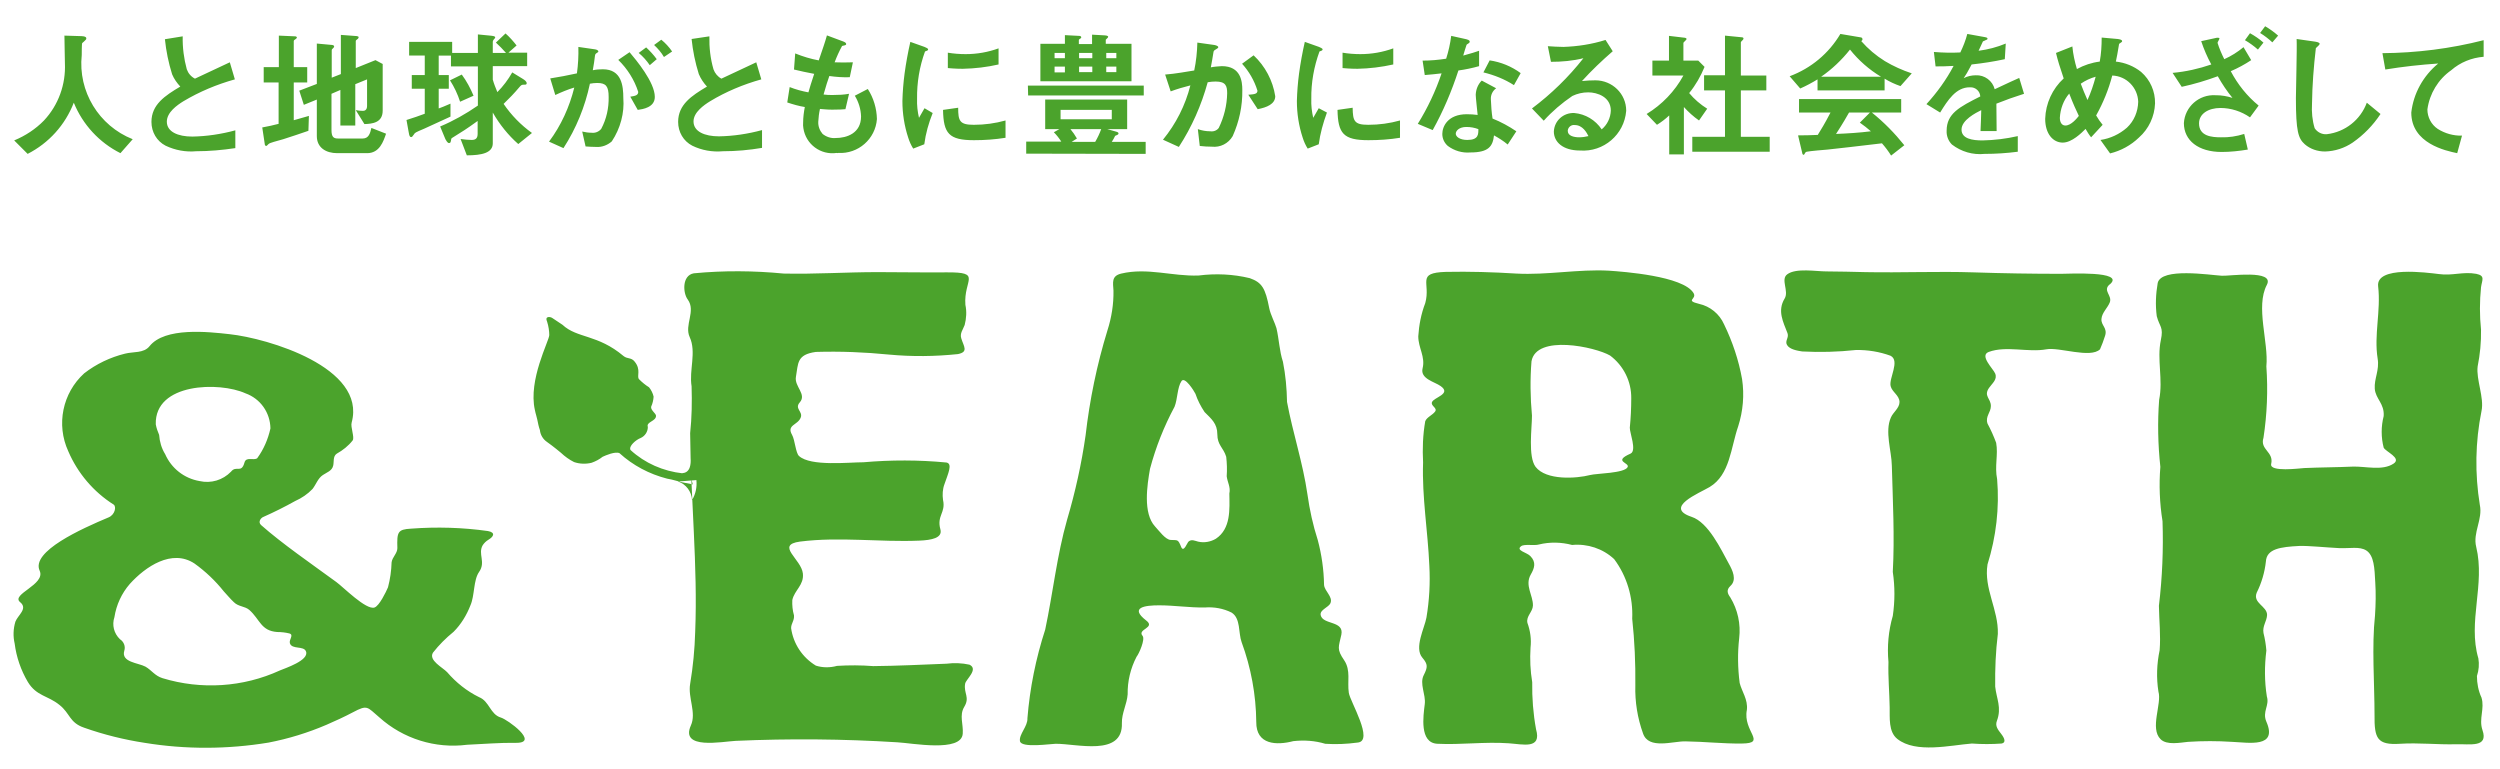 <svg enable-background="new 0 0 104 32" height="32" viewBox="0 0 104 32" width="104" xmlns="http://www.w3.org/2000/svg"><path d="m40.15 28.44c-.07.41.21.56-.04.97-.21.35-.03.72-.06 1.11-.05.79-2.12.39-2.72.36-2.24-.14-4.49-.16-6.73-.06-.56.03-2.32.38-1.86-.64.24-.53-.13-1.16-.03-1.73.12-.72.19-1.44.21-2.17.11-2.74-.19-5.51-.21-8.26.07-.65.08-1.3.06-1.95-.11-.67.21-1.42-.08-2.05-.23-.5.27-1.08-.08-1.56-.2-.26-.25-1 .25-1.09 1.25-.12 2.5-.11 3.74.01 1.3.03 2.6-.06 3.91-.06.95 0 1.91.02 2.87.01 1.5-.01.7.3.78 1.35.06.28.04.57-.03.84-.07.19-.21.35-.14.56.1.33.31.56-.14.65-.95.1-1.91.11-2.87.02-1.01-.1-2.02-.14-3.04-.11-.8.11-.73.47-.83 1.04-.07.4.46.72.16 1.06-.23.26.14.38.04.63-.12.32-.6.3-.36.72.12.21.15.76.29.88.48.44 2.07.26 2.68.26 1.15-.1 2.3-.1 3.45.01.27.05.07.46-.08.9-.08.21-.09.44-.06.66.12.53-.27.65-.11 1.22.1.36-.37.45-.88.47-1.65.07-3.31-.17-4.96.04-1.04.14.06.73.12 1.33.05.48-.35.69-.44 1.1-.01.22.01.43.07.64.02.22-.12.33-.12.53.09.65.47 1.22 1.03 1.56.28.09.59.09.88.01.5-.03 1-.03 1.51.01 1.01-.01 2.03-.06 3.04-.1.32-.04.64-.03.96.04.39.19-.15.61-.18.79m32.52 1.09c.05-.43-.21-.76-.3-1.12-.08-.62-.09-1.24-.02-1.86.07-.59-.06-1.19-.37-1.7-.12-.16-.17-.31 0-.47.29-.26.09-.66-.06-.93-.33-.6-.85-1.72-1.55-1.95-1.17-.39.31-.98.75-1.24.85-.51.88-1.64 1.19-2.53.2-.63.26-1.3.16-1.96-.14-.79-.4-1.56-.75-2.28-.19-.43-.58-.75-1.04-.85-.61-.15-.07-.19-.23-.45-.43-.71-2.93-.89-3.52-.93-1.27-.07-2.57.19-3.85.12-.97-.06-1.95-.09-2.93-.07-1.26.04-.62.44-.86 1.3-.17.44-.26.91-.29 1.38 0 .48.3.85.18 1.33-.11.44.5.56.75.74.47.33-.29.47-.36.67-.06.16.24.24.13.39s-.34.23-.41.4c-.1.57-.12 1.15-.09 1.72-.05 1.44.2 2.86.26 4.29.04.72 0 1.44-.12 2.16-.08.44-.52 1.26-.17 1.67.24.28.22.4.06.72-.19.36.09.81.04 1.21-.06.49-.23 1.61.52 1.65.98.05 1.97-.09 2.97-.02.6.04 1.38.26 1.14-.58-.12-.65-.17-1.31-.16-1.96-.08-.48-.1-.96-.07-1.44.04-.35-.01-.7-.13-1.03-.06-.28.22-.45.23-.72.01-.42-.35-.84-.09-1.29.15-.26.24-.51-.02-.77-.14-.15-.62-.23-.38-.41.13-.1.55-.01.74-.07.45-.11.93-.1 1.38.02.64-.06 1.28.15 1.75.59.53.71.79 1.59.75 2.48.1.92.14 1.85.13 2.77-.02.68.09 1.36.32 2 .23.68 1.24.32 1.76.33.79.01 1.57.1 2.35.09 1.07-.01.03-.5.21-1.4m-4.84-10.66c-.75.33-.03.37-.12.56-.13.26-1.29.26-1.56.33-.58.15-1.83.23-2.27-.34-.32-.43-.15-1.61-.15-2.13-.07-.75-.08-1.51-.02-2.26.2-1.13 2.65-.6 3.27-.24.56.42.89 1.08.88 1.78 0 .41-.02.82-.06 1.22-.01.2.3.96.03 1.08m19.95-7.05c.63-.56-1.75-.43-2.04-.43-1.21 0-2.41-.02-3.63-.06-1.5-.05-3 .02-4.5-.01-.54-.01-1.09-.03-1.64-.03-.42 0-1.26-.15-1.62.12-.29.21.08.7-.11 1.01-.31.51-.06.97.12 1.44.07.19-.12.32-.02.49.11.19.44.24.63.27.75.04 1.49.02 2.23-.06.49-.01.99.07 1.45.24.4.21-.08.94 0 1.26.06.25.36.38.37.66 0 .26-.27.43-.36.65-.26.58.03 1.39.04 2 .04 1.47.12 2.96.04 4.42.09.61.09 1.22 0 1.83-.18.62-.24 1.27-.18 1.92-.02.63.04 1.25.05 1.88.01.42-.06 1.02.32 1.32.77.61 2.21.26 3.1.19.41.03.83.03 1.24 0 .19-.04.12-.22-.02-.4s-.26-.33-.18-.54c.21-.56-.02-.93-.07-1.43-.01-.73.02-1.46.11-2.19.03-1.01-.59-1.88-.43-2.89.36-1.15.5-2.35.4-3.55-.11-.54.05-1.01-.04-1.51-.1-.27-.22-.54-.36-.8-.1-.3.14-.46.14-.73 0-.32-.31-.41-.08-.75.13-.19.36-.35.26-.6-.08-.2-.67-.75-.27-.9.73-.27 1.64.03 2.4-.11.53-.1 1.83.39 2.23 0 .08-.18.15-.37.21-.56.11-.33-.17-.43-.15-.7s.26-.46.35-.7c.1-.28-.3-.48-.02-.73m15.26 10.91c-.15-.59.28-1.15.15-1.75-.21-1.29-.19-2.62.07-3.9.12-.56-.23-1.31-.16-1.86.1-.5.15-1.01.14-1.53-.06-.58-.06-1.17 0-1.76.04-.3.19-.48-.2-.56-.55-.1-1 .09-1.55.01-.5-.06-2.63-.35-2.53.51.12 1.02-.18 2.02-.02 3.01.08.48-.15.83-.12 1.25s.41.62.37 1.14c-.11.43-.11.88 0 1.31.08.17.75.43.42.66-.47.32-1.18.11-1.71.13-.67.03-1.34.03-2.01.06-.18.01-1.46.18-1.38-.17.12-.51-.48-.59-.32-1.09.15-.98.19-1.98.12-2.97.1-1.01-.46-2.48.02-3.39.34-.65-1.57-.36-1.87-.38-.51-.03-2.52-.35-2.67.3-.08.46-.1.92-.04 1.38.12.46.29.44.17 1-.17.8.1 1.64-.07 2.48-.07.93-.05 1.86.05 2.79-.06.75-.03 1.51.09 2.26.04 1.18-.01 2.35-.15 3.52.01.62.08 1.24.03 1.85-.12.57-.14 1.15-.05 1.72.15.5-.37 1.53.09 1.98.26.26.82.14 1.14.11.61-.04 1.22-.04 1.83 0 .71.03 1.91.26 1.43-.84-.18-.42.14-.67.02-1.05-.1-.63-.1-1.27-.02-1.91-.02-.25-.06-.49-.12-.73-.05-.29.14-.49.15-.75 0-.37-.61-.49-.43-.93.2-.4.33-.84.38-1.29.03-.53.6-.61 1.4-.65.4-.01 1.06.06 1.64.09.46.02.86-.08 1.14.1.32.21.34.73.37 1.32.03.46.02.92-.01 1.38-.14 1.27-.02 2.85-.02 4.14-.01.98.11 1.26 1.06 1.2.77-.05 1.55.04 2.33.02.56-.02 1.36.16 1.1-.59-.16-.47.1-.89-.04-1.35-.13-.28-.19-.59-.19-.9.08-.24.1-.49.06-.73-.45-1.53.29-3.07-.09-4.64m-46.9 6.07c-.07-.47.09-.93-.19-1.35-.33-.48-.23-.55-.12-1.07.12-.59-.77-.4-.86-.81-.05-.23.34-.32.41-.51.1-.26-.25-.49-.27-.75-.01-.63-.1-1.26-.26-1.86-.2-.62-.34-1.26-.43-1.9-.19-1.32-.61-2.56-.85-3.85-.01-.56-.06-1.12-.17-1.67-.15-.46-.16-.93-.27-1.4-.05-.19-.25-.57-.3-.83-.16-.83-.3-1.07-.81-1.25-.7-.17-1.42-.2-2.13-.11-1.09.04-2.13-.34-3.22-.08-.41.1-.34.37-.32.71.01.56-.08 1.12-.25 1.65-.44 1.43-.74 2.89-.91 4.37-.17 1.19-.43 2.36-.77 3.51-.42 1.47-.59 3.06-.91 4.57-.39 1.2-.64 2.44-.74 3.69.02.33-.36.67-.31.95.05.3 1.29.11 1.48.11.87-.01 2.81.55 2.76-.86-.01-.42.21-.78.24-1.2-.01-.54.12-1.08.37-1.56.1-.12.37-.73.25-.87-.24-.28.56-.33.15-.64-.71-.55-.04-.63.54-.63.63 0 1.26.1 1.9.09.38-.03.77.04 1.11.21.39.24.28.85.42 1.23.39 1.06.6 2.19.61 3.32-.01.96.85.98 1.54.8.45-.05.9-.02 1.33.11.45.03.89.01 1.34-.05.71-.05-.31-1.71-.36-2.07m-4.97-8.29c.01.65.07 1.46-.56 1.88-.22.13-.49.18-.74.12-.13-.03-.28-.12-.41.01-.04.04-.19.45-.29.22-.14-.35-.15-.28-.44-.3-.22-.01-.49-.39-.65-.56-.51-.55-.33-1.72-.21-2.4.24-.9.58-1.76 1.02-2.58.13-.32.11-.8.29-1.07.14-.2.52.41.58.53.09.27.22.52.38.76.28.28.53.48.53.92 0 .46.25.55.37.94.03.27.04.54.02.81.03.25.17.45.11.72m-30.3 9.32c-.45-.13-.48-.68-.91-.85-.51-.25-.96-.61-1.33-1.04-.19-.2-.78-.49-.59-.81.25-.32.54-.61.86-.87.31-.31.54-.69.7-1.1.18-.41.12-1.05.36-1.39.29-.41-.06-.75.15-1.11.06-.09.14-.17.24-.23.22-.13.3-.3-.02-.36-1.06-.15-2.13-.18-3.2-.1-.56.03-.59.14-.57.81 0 .22-.21.37-.24.59-.01.35-.06.7-.15 1.04-.08.19-.36.77-.56.84-.35.12-1.31-.86-1.59-1.06-1.04-.76-2.26-1.6-3.13-2.37-.14-.13-.01-.3.1-.34.45-.2.89-.42 1.32-.66.27-.12.52-.29.72-.5.15-.19.22-.44.43-.58.16-.11.38-.17.43-.39.04-.15-.02-.39.15-.5.25-.14.48-.32.66-.55.09-.13-.1-.56-.04-.75.62-2.29-3.5-3.5-5.08-3.67-.89-.1-2.69-.3-3.33.5-.24.3-.67.22-1.02.31-.61.15-1.2.43-1.7.82-.9.82-1.17 2.13-.66 3.24.39.91 1.05 1.69 1.89 2.22.12.09.05.42-.21.53-1.12.47-3.24 1.42-2.87 2.22.26.58-1.22.98-.81 1.31.33.27-.1.54-.2.81-.09.3-.1.61-.03.91.07.56.26 1.11.55 1.6.36.59.83.56 1.31.95.45.35.41.74 1.03.95.82.29 1.67.5 2.52.63 1.71.28 3.45.27 5.15-.01.83-.16 1.64-.41 2.41-.74.37-.16.74-.33 1.1-.52.62-.33.59-.22 1.1.21.99.89 2.33 1.31 3.65 1.14.7-.03 1.35-.09 2.05-.08.97 0-.37-.97-.64-1.05m-14.36-12.2c-.05-1.73 2.65-1.78 3.73-1.29.62.22 1.03.8 1.04 1.46-.1.45-.28.87-.55 1.24-.15.11-.46-.08-.53.18-.13.47-.34.1-.56.38-.34.35-.83.5-1.31.39-.64-.11-1.17-.53-1.43-1.12-.15-.24-.23-.52-.25-.8-.06-.14-.11-.28-.14-.44m5.16 10.24c-1.53.7-3.27.81-4.88.32-.32-.1-.45-.33-.71-.48-.3-.16-1.02-.18-.88-.66.06-.18-.02-.38-.18-.48-.25-.24-.34-.59-.23-.92.08-.51.3-.99.64-1.38.65-.72 1.75-1.47 2.69-.85.46.33.87.72 1.22 1.16.14.15.27.31.42.45.19.19.45.16.64.32.45.4.48.87 1.16.92.17 0 .35.02.51.06.2.06-.03.26.02.41.09.27.58.09.67.34.14.37-.88.7-1.09.79m11.12-14.51c-.11-.23.12-.22.22-.15s.42.28.42.28c.61.57 1.46.39 2.54 1.3.16.13.32.05.46.23.28.34.08.6.18.73.13.13.26.24.42.34.09.11.16.25.19.39-.01.14-.04.28-.1.41-.04.14.19.28.2.38.01.24-.42.25-.34.47 0 .2-.12.38-.3.46-.19.07-.51.34-.42.5.6.55 1.36.88 2.17.97l.15.01.23-.01-.01.14v.13l.05.19-.5-.1c-.02 0-.32-.1-.57-.14-.74-.19-1.42-.55-1.98-1.06-.18-.08-.57.09-.7.15-.14.11-.29.19-.46.25-.24.06-.5.05-.73-.03-.2-.1-.38-.23-.55-.39 0 0-.31-.26-.58-.45-.16-.11-.27-.29-.29-.49-.05-.14-.08-.29-.11-.44s-.06-.2-.1-.4c-.28-1.25.59-2.86.6-3.11 0-.17-.03-.37-.09-.56m5.45 6.65c.33.11.56.42.58.77.15-.25.21-.54.18-.83zm.02-.34c.17-.01.55.06.5-.67.15.23.24.48.27.75 0 .01-.77.01-.77-.08m-23.22-13.32c-.88-.44-1.57-1.19-1.94-2.1-.36.93-1.04 1.68-1.92 2.13l-.56-.56c.46-.19.89-.47 1.24-.83.6-.64.91-1.5.87-2.38 0-.16-.02-.9-.02-1.15l.65.02c.06 0 .26 0 .26.09 0 .04-.02.07-.05.09-.01.02-.1.09-.12.11s-.02.43-.02.5c-.16 1.51.71 2.94 2.12 3.5zm3.15-.08c-.43.04-.87-.04-1.27-.23-.37-.19-.59-.57-.59-.99 0-.72.56-1.09 1.2-1.47-.14-.15-.26-.32-.34-.51-.15-.48-.25-.97-.3-1.46l.74-.12c-.01.47.05.93.17 1.37.06.17.18.31.34.39.66-.31.74-.35 1.45-.68l.21.71c-.75.21-1.47.51-2.14.91-.26.16-.69.46-.69.85 0 .42.46.62 1.06.62.6-.01 1.2-.1 1.79-.26v.74c-.54.08-1.08.13-1.63.13m4.67-.85c-.35.12-.7.24-1.05.35-.06.02-.33.09-.39.11-.13.04-.19.06-.23.1s-.06.07-.09.07c-.02 0-.04-.02-.05-.04l-.11-.73c.23-.04.49-.1.68-.15v-1.72h-.62v-.64h.63v-1.31l.68.03c.03 0 .07.02.07.05s-.05.06-.06.07c-.03.02-.07.04-.07.08v1.08h.56v.64h-.56v1.57c.33-.09.44-.13.63-.18zm2.44.93h-1.24c-.47 0-.85-.23-.85-.71v-1.52l-.54.22-.19-.59.73-.28v-1.68l.65.06c.03.01.07.02.07.06 0 .03-.02.05-.04.07-.04.03-.06.06-.06.09v1.14l.38-.15v-1.63l.67.05c.04.01.07.02.07.05 0 .02-.02.05-.03.06-.03.03-.09.06-.09.09v1.13l.82-.33.3.16v1.94c0 .51-.44.55-.76.56l-.36-.58c.1.02.2.03.3.03.17 0 .17-.17.17-.21v-1.1l-.49.2v1.72h-.62v-1.48l-.37.16v1.51c0 .29.09.35.27.35h1.03c.25 0 .31-.22.36-.44l.61.24c-.11.32-.27.81-.79.81m6.29-.38c-.42-.37-.78-.82-1.06-1.31v1.28c0 .4-.46.5-1.08.5l-.26-.68c.15.02.31.04.46.04.18 0 .25-.08.25-.26v-.53c-.47.34-.65.45-.99.66-.09.05-.1.06-.11.1-.02.11-.02.16-.09.16s-.13-.13-.15-.16l-.22-.53c.55-.23 1.08-.53 1.57-.87v-1.63h-1.12v-.45h-.51v.81h.42v.57h-.42v.82c.14-.05.21-.08.49-.2v.54c-.43.2-1.05.48-1.09.5-.38.16-.39.17-.43.24-.07.1-.08.11-.12.11-.02 0-.04-.01-.05-.03-.02-.03-.03-.05-.05-.18l-.09-.5c.28-.09.53-.17.76-.26v-1.04h-.54v-.57h.54v-.81h-.65v-.57h1.79v.46h1.07v-.77l.51.05c.1.01.21.02.21.07 0 .03-.02.05-.05.08s-.04.06-.05.1v.47h.55c-.13-.15-.27-.29-.42-.43l.4-.38c.17.15.32.32.46.5l-.34.3h.78v.56h-1.43v.56c.05.18.12.35.19.52.24-.24.45-.52.62-.82l.44.27c.08.05.16.11.16.18s-.06.06-.11.06c-.1 0-.12.02-.19.1-.21.25-.43.48-.66.7.32.47.72.88 1.18 1.21zm-2.42-1.76c-.1-.31-.24-.61-.42-.89l.49-.24c.2.27.36.57.49.88zm6.31 1.65c-.18.16-.42.25-.66.23-.14 0-.29-.01-.43-.02l-.14-.62c.13.03.26.05.39.05.15.02.3-.04.4-.16.22-.41.32-.87.31-1.33 0-.44-.11-.58-.47-.58-.1 0-.21.01-.31.03-.2.95-.57 1.86-1.1 2.68l-.6-.27c.5-.67.85-1.44 1.05-2.25-.27.08-.53.19-.79.31l-.21-.69c.44-.07.64-.11 1.11-.21.05-.36.07-.73.06-1.1l.69.1c.07.01.14.04.14.09 0 .02-.01.03-.06.06s-.07.05-.08.12c-.03.23-.04.33-.09.6.14-.03.28-.04.42-.04.78 0 .85.69.85 1.2.05.61-.12 1.26-.48 1.8m1.08-1.31-.31-.55c.21-.03.33-.06.33-.2-.16-.5-.45-.96-.83-1.33l.47-.32c.27.32 1.05 1.25 1.05 1.86 0 .44-.5.51-.71.54m.5-1.86c-.13-.19-.28-.36-.46-.51l.31-.23c.16.15.31.31.44.49zm.59-.34c-.11-.19-.25-.35-.41-.5l.3-.22c.17.14.32.3.45.49zm2.45 3.92c-.44.04-.88-.04-1.27-.23-.37-.19-.59-.57-.59-.99 0-.72.56-1.09 1.2-1.47-.14-.15-.26-.33-.34-.52-.15-.48-.25-.97-.3-1.46l.74-.11c-.01.46.04.92.17 1.37.06.17.18.31.33.39.66-.31.74-.35 1.45-.68l.21.71c-.75.21-1.47.51-2.13.91-.26.16-.69.46-.69.84 0 .42.46.62 1.06.62.6-.01 1.2-.1 1.79-.26v.74c-.53.09-1.08.14-1.63.14m4.74.07c-.67.1-1.29-.36-1.39-1.03-.01-.08-.02-.15-.01-.23 0-.22.03-.44.07-.65-.25-.04-.49-.11-.73-.19l.1-.64c.25.1.51.17.78.22.06-.2.11-.39.24-.77-.36-.07-.51-.1-.84-.18l.05-.67c.32.13.65.23.98.29.17-.5.26-.75.34-1.04l.67.25c.05.02.13.05.13.11s-.08.05-.17.08c-.12.22-.22.44-.31.68.29.01.42.01.76 0l-.13.62c-.28.01-.57-.01-.85-.05-.07.2-.14.41-.24.77.13.02.25.02.38.02.23 0 .46-.01.68-.05l-.15.64c-.09.01-.27.02-.55.02-.22 0-.36-.02-.51-.03-.04.18-.06.35-.07.53-.01.19.06.37.18.51.15.12.35.19.54.17.47 0 1.06-.2 1.06-.9-.01-.3-.1-.6-.26-.86l.54-.28c.24.37.37.81.38 1.25-.06.83-.78 1.46-1.61 1.41-.02.01-.04.01-.06 0m3.64-.36-.46.18c-.09-.14-.16-.3-.21-.46-.16-.49-.24-1-.24-1.52.01-.38.04-.76.09-1.14.06-.44.14-.88.24-1.32l.59.21c.04.02.15.06.15.1 0 .02-.01.04-.03.05-.01.01-.09.03-.1.04-.23.63-.34 1.3-.33 1.97-.01.27.02.53.08.79.07-.12.1-.18.23-.4l.34.2c-.17.42-.29.85-.35 1.3m2.07-.17c-1.05 0-1.27-.28-1.29-1.26l.63-.09c0 .55.06.71.65.71.45 0 .89-.06 1.32-.18v.72c-.44.07-.88.1-1.31.1m-.47-2.97c-.05 0-.31 0-.62-.03v-.64c.24.04.49.06.74.06.47 0 .93-.08 1.37-.24v.67c-.48.11-.98.17-1.49.18m2.64 3.53v-.5h1.46c-.09-.14-.19-.27-.31-.39l.23-.13h-.59v-1.23h3.41v1.23h-.83l.39.11c.02.01.08.02.08.07s-.07.07-.14.1c-.04.09-.09.17-.14.25h1.41v.5zm.07-2.83h4.82v.41h-4.81zm.52-.18v-1.56h1.02v-.36l.58.03c.04 0 .1.01.1.06 0 .03-.02.04-.05.06s-.05.03-.05.06v.16h.55v-.39l.54.03c.02 0 .13.01.13.06 0 .02-.02.04-.04.06s-.04.04-.06.06v.17h1.07v1.56zm1.02-1.18h-.43v.22h.43zm0 .57h-.43v.24h.43zm1.95 1.8h-2.13v.39h2.13zm-1.72.8c.1.12.19.25.27.39l-.22.14h.98c.1-.17.18-.34.25-.53zm.91-3.17h-.55v.22h.55zm0 .57h-.55v.23h.55zm1-.57h-.42v.22h.42zm0 .57h-.42v.23h.42zm4.84 2.89c-.18.31-.52.48-.87.44-.17 0-.33-.01-.5-.03l-.08-.7c.17.06.34.09.52.09.13.02.27-.03.35-.14.22-.45.34-.94.35-1.44 0-.31-.06-.49-.48-.49-.11 0-.22.01-.33.03-.26.95-.66 1.86-1.2 2.69l-.66-.3c.54-.66.93-1.43 1.14-2.26-.28.07-.55.15-.82.25l-.23-.7c.42-.03.95-.13 1.21-.17.08-.38.12-.77.13-1.16l.71.1c.05.01.16.04.16.09 0 .02-.01.04-.08.08-.1.06-.11.07-.12.13-.03.21-.07.41-.11.63.15-.03.3-.04.46-.05.79 0 .85.64.85.99.01.67-.13 1.32-.4 1.92m1.04-1.12-.39-.6c.25-.02.38-.03.38-.17-.13-.42-.35-.8-.64-1.12l.48-.35c.48.45.8 1.05.9 1.7 0 .33-.36.47-.73.54m2.54 1.46-.46.18c-.09-.14-.16-.3-.21-.46-.16-.49-.24-1-.24-1.52.01-.38.04-.76.09-1.14.06-.44.14-.88.24-1.32l.59.21c.04.02.15.06.15.1 0 .02-.01.04-.03.05-.01.01-.09.03-.1.04-.23.63-.35 1.3-.34 1.97-.01.27.02.53.08.79.07-.12.1-.18.23-.4l.34.18c-.16.44-.28.87-.34 1.32m2.07-.17c-1.05 0-1.27-.28-1.29-1.26l.63-.09c.01.55.06.71.65.71.45 0 .89-.06 1.32-.18v.72c-.43.07-.87.1-1.31.1m-.46-2.97c-.05 0-.31 0-.62-.03v-.64c.24.04.49.06.74.06.47 0 .93-.08 1.37-.24v.67c-.49.11-.99.17-1.49.18m4.2.07c-.28.86-.63 1.69-1.07 2.48l-.62-.26c.41-.66.74-1.36.99-2.1-.27.03-.43.05-.7.07l-.09-.6c.33 0 .66-.03.98-.08.1-.31.17-.63.21-.95l.63.14c.03.01.14.03.14.1s-.1.09-.13.13c-.01.01-.12.38-.14.45.34-.09.51-.15.66-.2v.64c-.28.08-.57.14-.86.18m2.05 3.08c-.18-.15-.37-.27-.57-.38-.05.46-.23.71-.98.71-.34.03-.67-.07-.94-.27-.15-.13-.23-.31-.23-.5 0-.31.23-.82 1.02-.82.15 0 .3.01.45.03-.01-.13-.08-.72-.08-.84.01-.22.09-.43.25-.59l.6.32c-.15.11-.23.28-.22.46.01.27.03.54.07.8.35.14.68.32.99.53zm-1.72-.73c-.3 0-.44.16-.44.28s.16.26.48.26c.47 0 .46-.24.46-.45-.16-.06-.32-.09-.5-.09m1.98-1.74c-.39-.25-.82-.42-1.27-.53l.26-.5c.47.07.91.25 1.29.53zm2.75 2.72c-.72 0-1.09-.36-1.09-.79.02-.45.4-.79.85-.77.46.04.88.29 1.14.68.23-.19.37-.48.38-.78 0-.57-.56-.76-.94-.76-.23 0-.45.05-.66.15-.44.3-.84.64-1.19 1.03l-.49-.51c.8-.6 1.52-1.3 2.14-2.09-.44.11-.9.15-1.35.15l-.13-.65c.14.01.47.03.65.03.59-.02 1.18-.11 1.75-.29l.3.47c-.45.39-.88.8-1.28 1.24.19-.02.37-.03.56-.03.7 0 1.28.56 1.28 1.26v.01c-.08.99-.94 1.72-1.92 1.65m-.22-1.06c-.14-.02-.27.08-.29.22v.03c0 .2.26.26.47.26.13 0 .27-.02.39-.05-.07-.14-.24-.46-.57-.46m5.17-.19c-.23-.16-.44-.35-.63-.56v1.97h-.61v-1.62c-.16.15-.33.28-.51.39l-.43-.45c.64-.39 1.17-.94 1.53-1.6h-1.29v-.62h.69v-1.03l.67.08c.03.01.06.02.06.05 0 .02-.02.05-.04.06-.08.08-.09.09-.09.11v.73h.62l.26.26c-.16.39-.37.76-.64 1.09.21.25.46.47.75.65zm-.28 1.3v-.62h1.36v-1.93h-.87v-.63h.87v-1.65l.71.07c.03 0 .06.02.06.05 0 .02-.01.04-.03.06-.05.05-.08.08-.08.1v1.38h1.06v.62h-1.06v1.93h1.2v.62zm8.66-2.73c-.23-.08-.45-.18-.66-.31v.49h-2.79v-.46c-.23.14-.47.27-.72.38l-.44-.51c.89-.33 1.63-.95 2.11-1.76l.83.14c.05 0 .09.03.09.08 0 .03-.02.06-.05.08.28.32.61.6.98.83.35.21.73.38 1.12.51zm-.39 2.89c-.11-.18-.24-.35-.38-.51-.79.1-2.09.24-2.26.26-.12.01-.73.06-.87.09-.02 0-.05.02-.06.04-.04.07-.05.09-.07.09-.03-.01-.05-.03-.05-.05l-.18-.76c.36 0 .53-.01.82-.02.14-.23.27-.43.53-.93h-1.31v-.56h4.25v.56h-1.22c.5.4.95.86 1.35 1.36zm-1.71-4.41c-.34.43-.75.82-1.2 1.13h2.49c-.5-.3-.93-.68-1.29-1.13m.41 3.04.42-.42h-.87c-.27.48-.44.73-.54.89.49-.02.97-.05 1.45-.11-.15-.13-.3-.25-.46-.36m5.68-.79c0 .23.01.94.01 1.14h-.67c.02-.33.02-.61.03-.87-.22.11-.82.41-.82.81 0 .38.45.45.87.45.5-.01.99-.07 1.47-.18v.65c-.46.06-.92.09-1.38.09-.49.05-.97-.09-1.36-.39-.15-.15-.23-.36-.22-.57 0-.72.53-.99 1.4-1.43-.01-.22-.2-.39-.42-.38-.01 0-.01 0-.02 0-.57 0-.91.53-1.23 1.05l-.57-.35c.44-.48.83-1.02 1.13-1.59-.33.02-.51.02-.75.02l-.07-.6c.37.03.74.04 1.1.02.12-.25.22-.5.29-.77l.72.13c.02 0 .12.02.12.06s-.02.05-.06.06c-.01.01-.13.06-.13.06s-.15.33-.18.39c.39-.05.77-.15 1.13-.3l-.04.65c-.46.1-.92.17-1.38.22-.18.34-.23.42-.33.57.15-.08.33-.12.5-.12.37-.02.7.23.79.58.68-.32.75-.35 1.02-.47l.2.66c-.44.14-.72.24-1.15.41m5.93 1.41c-.33.32-.75.55-1.2.66l-.4-.56c.41-.06.79-.24 1.1-.51.3-.28.46-.67.47-1.08-.02-.59-.49-1.07-1.08-1.09-.15.58-.38 1.14-.67 1.66.08.14.17.27.27.39l-.48.52c-.09-.11-.16-.23-.23-.35-.17.17-.57.57-.95.57-.4 0-.73-.36-.73-.99.02-.64.3-1.25.77-1.68-.16-.47-.25-.76-.32-1.06l.68-.27c.03.32.1.64.19.94.29-.16.62-.27.95-.31.06-.33.08-.66.08-1l.67.06c.05.01.18.02.18.09 0 .03-.02.04-.08.08-.02.01-.05.03-.05.06-.07.4-.07.44-.13.71.38.04.75.19 1.05.43.38.33.59.81.58 1.31-.02.54-.26 1.06-.67 1.42m-2.9-1.83c-.24.28-.37.64-.39 1.01 0 .17.07.32.23.32.24 0 .48-.3.56-.4-.12-.26-.22-.46-.4-.93m.48-.41c.08.22.17.43.28.68.14-.31.25-.63.34-.97-.22.06-.43.16-.62.29m7.04 1.4c-.36-.25-.79-.39-1.23-.39-.5 0-.89.24-.89.64 0 .54.54.58.91.58.33.01.65-.04.97-.14l.15.65c-.36.06-.73.1-1.09.1-.97 0-1.57-.48-1.57-1.2.04-.68.63-1.2 1.31-1.16h.03c.23 0 .46.04.68.11-.23-.28-.43-.58-.61-.9-.49.18-.99.33-1.5.44l-.38-.58c.55-.05 1.09-.17 1.61-.35-.17-.31-.31-.64-.42-.97l.6-.13c.02-.01.16-.03.16.02 0 .03-.08.15-.08.18.07.23.17.46.28.68.29-.13.56-.3.8-.5l.32.54c-.27.18-.55.33-.85.46.29.55.68 1.04 1.16 1.43zm.33-2.82c-.17-.15-.35-.28-.54-.39l.21-.29c.2.11.39.24.56.39zm.6-.3c-.16-.15-.33-.28-.51-.39l.21-.28c.19.11.37.24.54.39zm3.34 4.17c-.34.23-.74.36-1.15.37-.31 0-.61-.1-.84-.3-.27-.24-.37-.53-.37-1.92 0-.35.05-2.07.03-2.46l.77.11c.14.02.19.06.19.09s-.07.1-.16.18c-.09.77-.15 1.54-.16 2.31-.02.35.01.69.11 1.02.11.17.31.27.51.25.76-.09 1.4-.6 1.66-1.31l.57.47c-.31.47-.7.87-1.16 1.19m4.1-3.01c-.54.38-.9.97-.99 1.63 0 .32.16.63.43.81.3.19.65.29 1.01.28l-.2.73c-.47-.1-1.91-.4-1.91-1.69.09-.8.5-1.53 1.12-2.04-.74.05-1.47.13-2.2.25l-.12-.68c1.42-.01 2.84-.19 4.21-.54v.69c-.5.04-.97.23-1.35.56" fill="#4ba32c"/></svg>